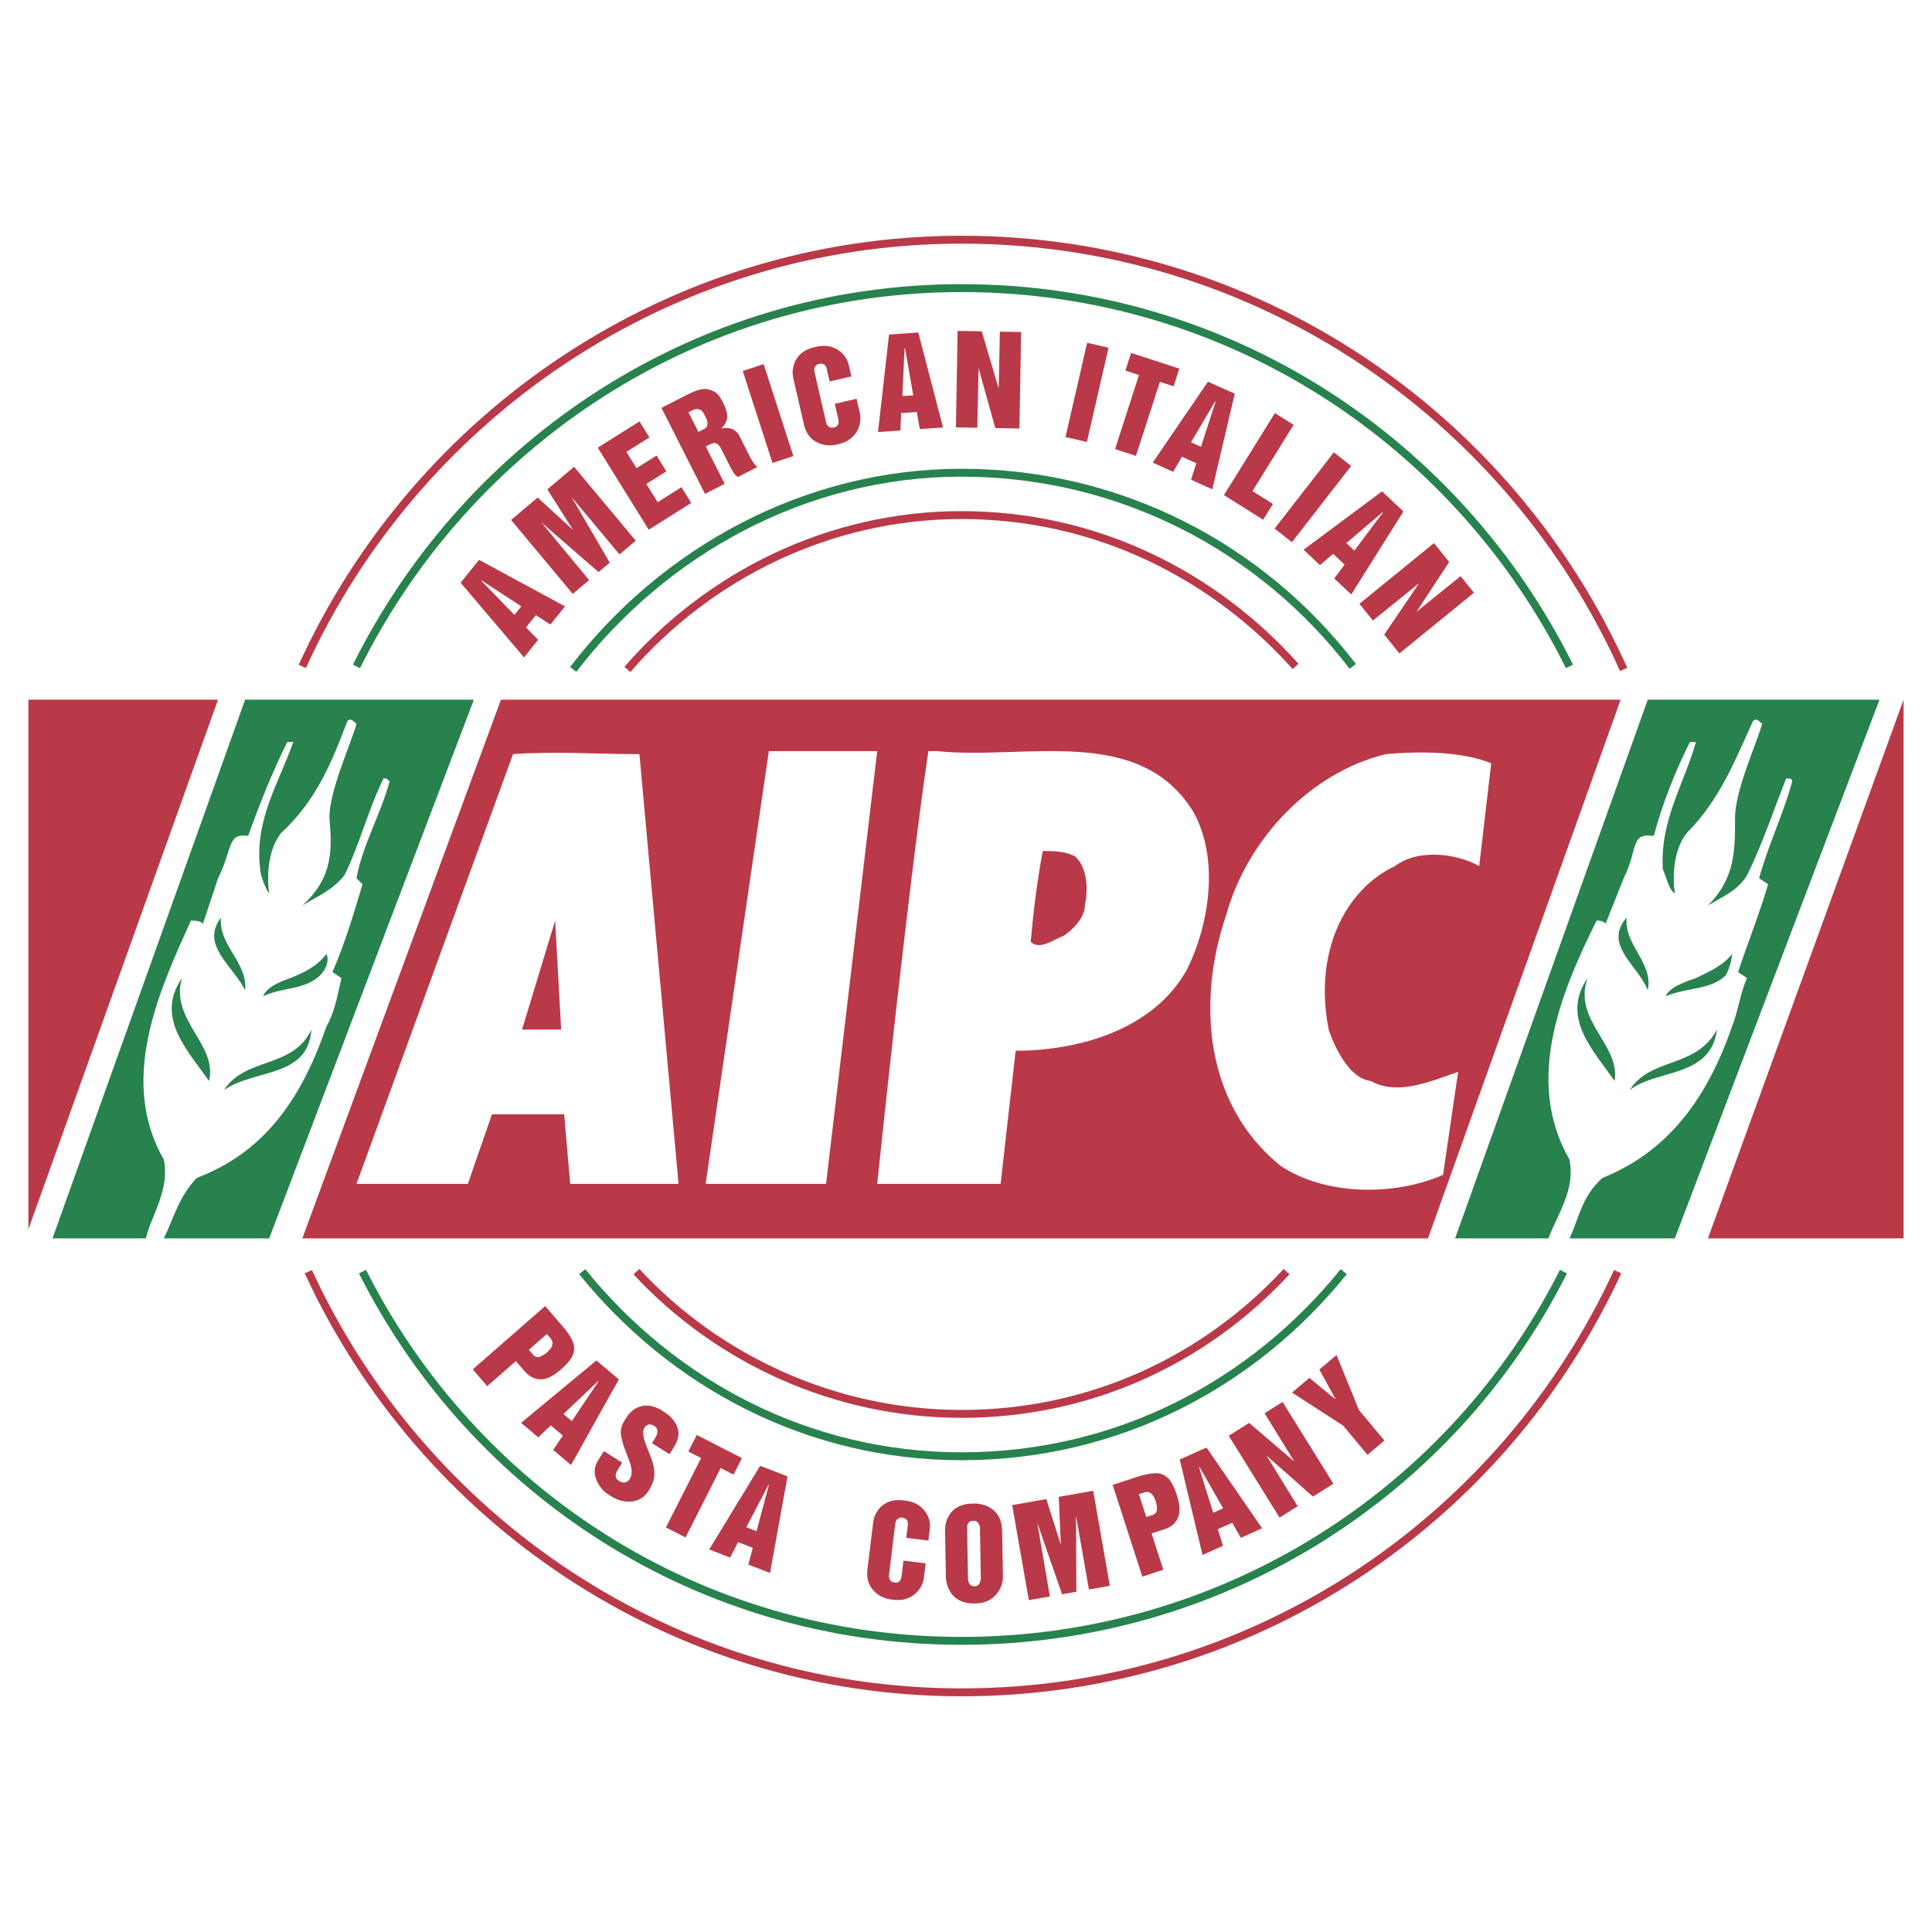 <svg xmlns="http://www.w3.org/2000/svg" width="2500" height="2500" viewBox="0 0 192.756 192.756"><path fill="#fff" d="M0 192.756h192.756V0H0v192.756z"/><path fill-rule="evenodd" clip-rule="evenodd" fill="#b93948" d="M21.753 69.808l-18.92 52.838V69.808h18.92zM170.401 123.553h19.52V69.808l-19.52 53.745zM49.98 69.808h111.712l-19.219 53.745H30.162L49.98 69.808zm20.422 48.309h12.012l5.104-43.176h-10.81l-6.306 43.176zm-14.114-6.943l.6 6.943h10.811l-3.904-42.875c-3.904 0-8.708-.302-12.612 0l-15.616 42.875h11.111l2.403-6.943h7.207zm45.045-6.342c6.306 0 13.813-2.113 17.117-8.152 2.102-4.227 3.303-10.869.6-15.701-5.405-8.755-16.816-5.132-25.525-6.038h-.901c-2.102 14.191-5.105 43.176-5.105 43.176h12.312l1.502-13.285zm47.446-28.683c-3.003-1.208-7.206-1.208-10.51-.906-7.508 1.812-13.813 8.454-15.916 16.002-3.003 8.757-2.102 19.022 5.405 25.062 4.505 3.02 11.411 3.02 16.216.906l1.502-10.268c-2.702.906-6.006 2.416-8.709.906-2.703-.301-4.204-5.133-4.204-5.133-1.501-7.547 1.501-13.889 6.606-16.305 2.403-1.811 6.307-1.207 8.409 0l1.201-10.264zm-44.744 8.756c-.601 3.321-.901 5.736-1.201 9.058.901.906 2.402-.302 3.303-.604.901-.604 2.103-1.812 2.103-3.02.301-1.509.301-3.623-.9-4.83-.902-.604-2.404-.604-3.305-.604zm-51.952 17.814h3.903l-.6-10.87-3.303 10.87z"/><path d="M167.098 123.553h-10.51c.901-1.812 1.201-4.227 3.303-6.039 6.006-2.416 10.21-7.246 12.913-15.096.602-1.512.901-3.623 1.502-4.832l-.9-.604c.9-2.717 2.102-5.737 3.002-8.756l-.9-.604c.9-3.32 2.402-6.341 3.303-9.662 0-.302-.3-.302-.601-.302-1.201 3.02-2.402 6.643-3.903 9.662-.9 1.51-2.403 2.114-3.904 3.019 2.702-2.717 2.702-5.434 2.702-8.755 0-2.718 2.103-7.247 2.703-9.36-.3-.302-.601-.605-.901-.302-1.802 3.925-3.303 7.85-6.605 11.171-1.202 1.51-1.502 3.925-1.202 6.039-.601-.302-.901-1.812-1.201-2.416-.3-4.831 2.103-8.454 3.304-12.681h-.601c-1.502 3.02-2.703 6.04-3.604 9.36-2.402-.302-1.501 1.208-3.003 4.227l-1.803 4.529c-.3-.302-.6-.302-.9-.302-3.604 7.247-7.207 16.002-2.702 23.852.6 3.02-1.201 5.436-2.103 7.852h-9.31l19.22-53.745h23.123l-20.422 53.745z" fill-rule="evenodd" clip-rule="evenodd" fill="#27824d"/><path d="M164.396 98.795c-.9-2.417-4.505-4.53-2.103-7.248-.3 2.718 2.703 4.529 2.103 7.248zM172.202 97.283c-1.5 1.512-3.902 1.209-6.006 2.115.301-.906 2.104-1.51 3.004-1.812 1.201-.604 2.702-1.208 3.604-2.415 0 .603-.3 1.509-.602 2.112zM161.092 107.852c-2.103-3.02-5.405-6.34-2.702-10.266-1.502 4.226 3.302 6.643 2.702 10.266zM162.594 108.758c2.102-3.322 6.606-2.113 8.709-6.039-.601 4.832-6.006 3.926-8.709 6.039zM26.858 123.553h-10.51c.901-1.812 1.502-4.227 3.303-6.039 6.307-2.416 10.21-7.246 12.913-15.096.901-1.512 1.201-3.623 1.502-4.832l-.901-.604c1.201-2.717 2.102-5.737 3.003-8.756l-.601-.604c.601-3.32 2.403-6.341 3.303-9.662-.3-.302-.3-.302-.6-.302-1.502 3.02-2.403 6.643-3.904 9.662-1.201 1.51-2.703 2.114-4.204 3.019 3.003-2.717 3.003-5.434 2.702-8.755 0-2.718 2.103-7.247 2.703-9.36-.3-.302-.6-.605-.901-.302-1.501 3.925-3.002 7.85-6.606 11.171-1.202 1.51-1.502 3.925-1.202 6.039-.3-.302-.9-1.812-.9-2.416-.602-4.831 1.801-8.454 3.303-12.681h-.601c-1.501 3.02-2.702 6.04-3.904 9.36-2.102-.302-1.501 1.208-3.003 4.227l-1.501 4.529c-.301-.302-.901-.302-1.201-.302-3.304 7.247-7.207 16.002-2.703 23.852.6 3.02-1.201 5.436-1.802 7.852H5.237l19.219-53.745h22.823l-20.421 53.745z" fill-rule="evenodd" clip-rule="evenodd" fill="#27824d"/><path d="M24.456 98.795c-1.201-2.417-4.505-4.53-2.402-7.248-.301 2.718 2.702 4.529 2.402 7.248zM31.964 97.283c-1.502 1.512-3.904 1.209-5.706 2.115.3-.906 1.802-1.51 2.703-1.812 1.501-.604 2.702-1.208 3.603-2.415.3.603-.001 1.509-.6 2.112zM20.852 107.852c-2.102-3.02-5.405-6.34-2.702-10.266-1.202 4.226 3.603 6.643 2.702 10.266zM22.354 108.758c2.103-3.322 6.907-2.113 8.709-6.039-.301 4.832-5.707 3.926-8.709 6.039z" fill-rule="evenodd" clip-rule="evenodd" fill="#27824d"/><path d="M30.762 126.873c11.412 24.76 36.336 41.971 65.166 41.971 29.129 0 54.054-17.211 65.465-41.971m.6-60.084c-11.411-25.363-36.637-42.875-66.065-42.875-29.13 0-54.355 17.513-65.767 42.573" fill="none" stroke="#b93948" stroke-width=".788" stroke-miterlimit="2.613"/><path d="M36.167 126.873c11.112 22.041 33.634 36.836 59.761 36.836 26.126 0 48.948-14.795 60.06-36.836m.6-60.386c-11.111-22.343-33.935-37.742-60.66-37.742-26.427 0-49.249 15.399-60.361 37.742m22.522 60.386c9.008 11.172 22.523 18.418 37.838 18.418 15.615 0 29.129-7.246 38.138-18.418m.901-60.386c-9.009-11.776-23.123-19.324-39.038-19.324-15.616 0-29.73 7.851-38.739 19.626" fill="none" stroke="#27824d" stroke-width=".788" stroke-miterlimit="2.613"/><path d="M63.495 126.873c8.108 8.756 19.82 14.191 32.433 14.191 12.913 0 24.323-5.436 32.432-14.191m.9-60.386c-8.107-9.059-19.819-15.097-33.332-15.097-13.213 0-25.226 6.038-33.333 15.399" fill="none" stroke="#b93948" stroke-width=".788" stroke-miterlimit="2.613"/><path d="M56.374 60.499l-1.464 1.816-1.443-.943-.989 1.227 1.211 1.233-1.41 1.751-6.324-7.443 1.839-2.285 8.58 4.644zm-4.362-.001l-3.969-2.596-.03.038 3.313 3.409.686-.851zm11.419-6.551l-1.624 1.37-4.784-5.73 3.811 6.552-1.112.936-5.709-4.949 4.765 5.747-1.634 1.379-6.155-7.374 2.653-2.238 3.529 3.235-2.564-4.049 2.67-2.253 6.154 7.374zm5.539-3.767l-4.247 2.668-5.086-8.184 4.166-2.618.99 1.595-2.297 1.443 1.01 1.623 2.002-1.257.978 1.574-2.003 1.257 1.131 1.819 2.379-1.494.977 1.574zm6.62-3.598l-1.955 1.001c-.214-.071-.475-.411-.783-1.019l-.925-1.825c-.258-.509-.601-.653-1.027-.434l-.482.246 1.883 3.715-1.963 1.006-4.347-8.577 2.381-1.22c.519-.266.954-.453 1.303-.56.35-.107.644-.137.884-.087.315.055.591.166.833.329.241.167.482.489.725.968l.038.076c.266.522.397.974.399 1.356.001.383-.193.782-.583 1.198.384-.089.738-.075 1.058.046s.569.353.742.695l1.012 1.997c.32.631.589.993.807 1.089zm-5.144-4.871l-.212-.418c-.116-.228-.273-.379-.469-.45-.198-.068-.418-.042-.659.083l-.417.212.99 1.954.62-.317c.164-.083.259-.231.285-.443a1.226 1.226 0 0 0-.138-.621zm8.71 3.796l-2.086.681-2.966-9.178 2.085-.681 2.967 9.178zm6.619-4.347c.049.21.07.417.069.62a2.691 2.691 0 0 1-.098.648c-.109.42-.338.805-.688 1.154-.351.35-.819.592-1.402.728l-.162.037c-.749.173-1.438.087-2.066-.262-.63-.349-1.038-.934-1.227-1.756l-1.043-4.543a2.784 2.784 0 0 1-.073-.582 2.789 2.789 0 0 1 .074-.642c.089-.433.305-.825.647-1.176.342-.352.826-.6 1.458-.748l.162-.036c.796-.187 1.498-.094 2.11.271.614.364 1.003.907 1.168 1.626l.243 1.055-2.172.506-.289-1.257c-.099-.43-.37-.593-.813-.49-.141.032-.259.126-.355.28a.706.706 0 0 0-.059.496l1.143 4.977c.112.485.387.678.822.577.382-.089.517-.377.406-.862l-.343-1.49 2.172-.504.316 1.373zm8.314 1.489l-2.319.163-.298-1.706-1.566.111-.072 1.731-2.235.157 1.101-9.728 2.917-.206 2.472 9.478zm-2.973-3.208l-.819-4.69-.048.004-.222 4.762 1.089-.076zm10.594 3.308l-2.409-.043-1.669-5.981-.126 5.95-2.133-.038.167-9.625 2.408.043 1.692 5.704.117-5.672 2.12.037-.167 9.625zm6.731 1.346l-2.137-.496 2.159-9.403 2.137.496-2.159 9.403zm8.649-5.554l-1.369-.447-2.388 7.39-2.084-.681 2.388-7.39-1.356-.441.569-1.766 4.811 1.572-.571 1.763zm3.86 10.272l-2.123-.951.531-1.646-1.434-.642-.872 1.495-2.046-.917 5.514-8.069 2.672 1.196-2.242 9.534zm-1.129-4.237l1.468-4.525-.043-.021-2.419 4.1.994.446zm6.203 7.279l-3.912-2.459 5.086-8.183 1.868 1.175-4.106 6.609 2.042 1.284-.978 1.574zm2.873 2.238l-1.729-1.357 5.908-7.604 1.729 1.357-5.908 7.604zm5.918 5.215l-1.699-1.594 1.037-1.384-1.148-1.076-1.309 1.128-1.638-1.535 7.825-5.825 2.139 2.005-5.207 8.281zm.307-4.376l2.853-3.799-.035-.033-3.616 3.085.798.747zm4.498 10.262l-1.516-1.881 3.485-5.132-4.616 3.727-1.342-1.667 7.439-6.058 1.517 1.882-3.259 4.97 4.396-3.556 1.335 1.657-7.439 6.058zM55.937 136.652c-.747.652-1.42.975-2.016.963-.597-.01-1.123-.279-1.58-.807l-.872-1.01-2.858 2.498-1.446-1.672 7.226-6.316 1.753 2.029c.314.361.574.721.779 1.074.203.354.323.66.356.918.046.406-.045.789-.271 1.146-.226.357-.552.723-.98 1.096l-.091.081zm-1.348-1.744c.584-.51.693-.979.326-1.402l-.353-.41-1.8 1.574.408.471c.185.213.397.295.638.242.099-.031.219-.09.365-.176a2.64 2.64 0 0 0 .416-.299zm2.385 11.258l-1.781-1.502.963-1.436-1.202-1.016-1.248 1.195-1.716-1.447 7.512-6.229 2.241 1.891-4.769 8.544zm.078-4.385l2.65-3.943-.037-.033-3.448 3.271.835.705zm7.665 6.944c-.397.639-.964.998-1.7 1.078-.696.072-1.397-.113-2.102-.555l-.131-.084a3.138 3.138 0 0 1-1.295-1.564c-.253-.662-.198-1.285.166-1.871l.591-.951 1.83 1.15-.433.695c-.313.504-.283.873.089 1.107l.091.057c.184.115.369.15.556.107a.74.74 0 0 0 .459-.352c.262-.424.242-1.027-.061-1.814l-.503-1.324a6.513 6.513 0 0 1-.33-1.357c-.034-.43.086-.865.361-1.309l.178-.287c.355-.57.806-.939 1.352-1.107.688-.242 1.465-.09 2.332.455.705.441 1.173.967 1.405 1.57.231.605.125 1.266-.32 1.98l-.456.736-1.749-1.098.274-.439c.372-.6.358-1.025-.042-1.277-.419-.262-.754-.193-1.005.207-.126.205-.137.549-.033 1.031.083.307.229.717.44 1.229.209.51.369.953.479 1.33.109.377.144.803.102 1.279a2.125 2.125 0 0 1-.17.66 5.016 5.016 0 0 1-.375.718zm8.469-1.602l-1.281-.656-3.509 6.924-1.953-1 3.509-6.926-1.272-.65.839-1.652 4.505 2.309-.838 1.651zm3.643 9.813l-2.17-.838.446-1.672-1.465-.566-.793 1.539-2.092-.807 5.087-8.35 2.729 1.055-1.742 9.639zm-1.348-4.172l1.23-4.596-.045-.018-2.202 4.221 1.017.393zm16.7 4.613a2.625 2.625 0 0 1-.147.605 2.64 2.64 0 0 1-.312.576 2.498 2.498 0 0 1-1.038.848c-.448.207-.971.275-1.564.201l-.167-.02c-.761-.094-1.378-.414-1.85-.957-.474-.545-.659-1.236-.557-2.07l.565-4.629c.024-.201.066-.391.129-.572a2.71 2.71 0 0 1 .289-.578c.23-.377.566-.67 1.007-.883.44-.213.981-.281 1.625-.201l.166.02c.81.1 1.439.428 1.89.98.452.553.633 1.197.544 1.932l-.131 1.074-2.212-.271.156-1.279c.053-.439-.147-.686-.598-.74-.143-.02-.286.029-.428.141a.688.688 0 0 0-.224.443l-.619 5.07c-.06.496.132.771.576.826.389.047.613-.176.673-.67l.186-1.518 2.212.271-.171 1.401zm7.88-.186a2.707 2.707 0 0 1-.729 1.947c-.497.541-1.162.822-1.993.836l-.144.002c-.447.008-.854-.059-1.22-.201s-.679-.355-.94-.641a3.014 3.014 0 0 1-.667-1.844l-.078-4.492c-.014-.812.214-1.477.685-1.988.47-.516 1.152-.781 2.047-.797l.144-.002c.384-.006.747.051 1.088.168.342.119.643.291.901.52.26.23.461.512.603.848.142.334.216.727.225 1.176l.078 4.468zm-2.204.184l-.086-4.939c-.002-.08-.019-.162-.052-.246s-.076-.164-.124-.244a.466.466 0 0 0-.424-.209H97.1c-.415.008-.618.248-.61.721l.088 5.061a.94.94 0 0 0 .158.51c.104.154.246.23.43.229l.12-.002a.475.475 0 0 0 .438-.279c.092-.186.136-.385.133-.602zm12.874.84l-2.088.369-1.292-7.367.041 7.59-1.428.254-2.484-7.158 1.268 7.373-2.1.371-1.663-9.48 3.41-.604 1.448 4.576-.208-4.795 3.434-.609 1.662 9.48zm6.691-9.02c.307.947.337 1.695.095 2.244-.244.547-.694.928-1.355 1.145l-1.266.414 1.169 3.619-2.095.686-2.959-9.154 2.542-.832c.455-.146.884-.248 1.287-.299s.729-.041.979.027c.392.119.705.352.945.699.238.35.445.795.62 1.336l.038.115zm-2.123.567c-.239-.74-.625-1.023-1.157-.852l-.512.168.735 2.281.594-.193c.265-.086.423-.252.47-.496a2.027 2.027 0 0 0-.02-.406 2.613 2.613 0 0 0-.11-.502zm10.623 2.715l-2.124.951-.86-1.5-1.435.641.521 1.652-2.047.916-2.273-9.52 2.67-1.195 5.548 8.055zm-3.886-1.993l-2.364-4.125-.045.021 1.413 4.549.996-.445zm11.002-2.451l-2.043 1.283-4.642-4.102 3.118 5.061-1.809 1.137-5.073-8.166 2.042-1.281 4.509 3.855-2.976-4.818 1.8-1.131 5.074 8.162zm.31-12.844l2.235 5.488 2.542 3.047-1.689 1.424-2.433-2.916-5.098-3.295 1.734-1.465 2.548 2.098.037-.029-1.593-2.904 1.717-1.448z" fill-rule="evenodd" clip-rule="evenodd" fill="#b93948"/></svg>